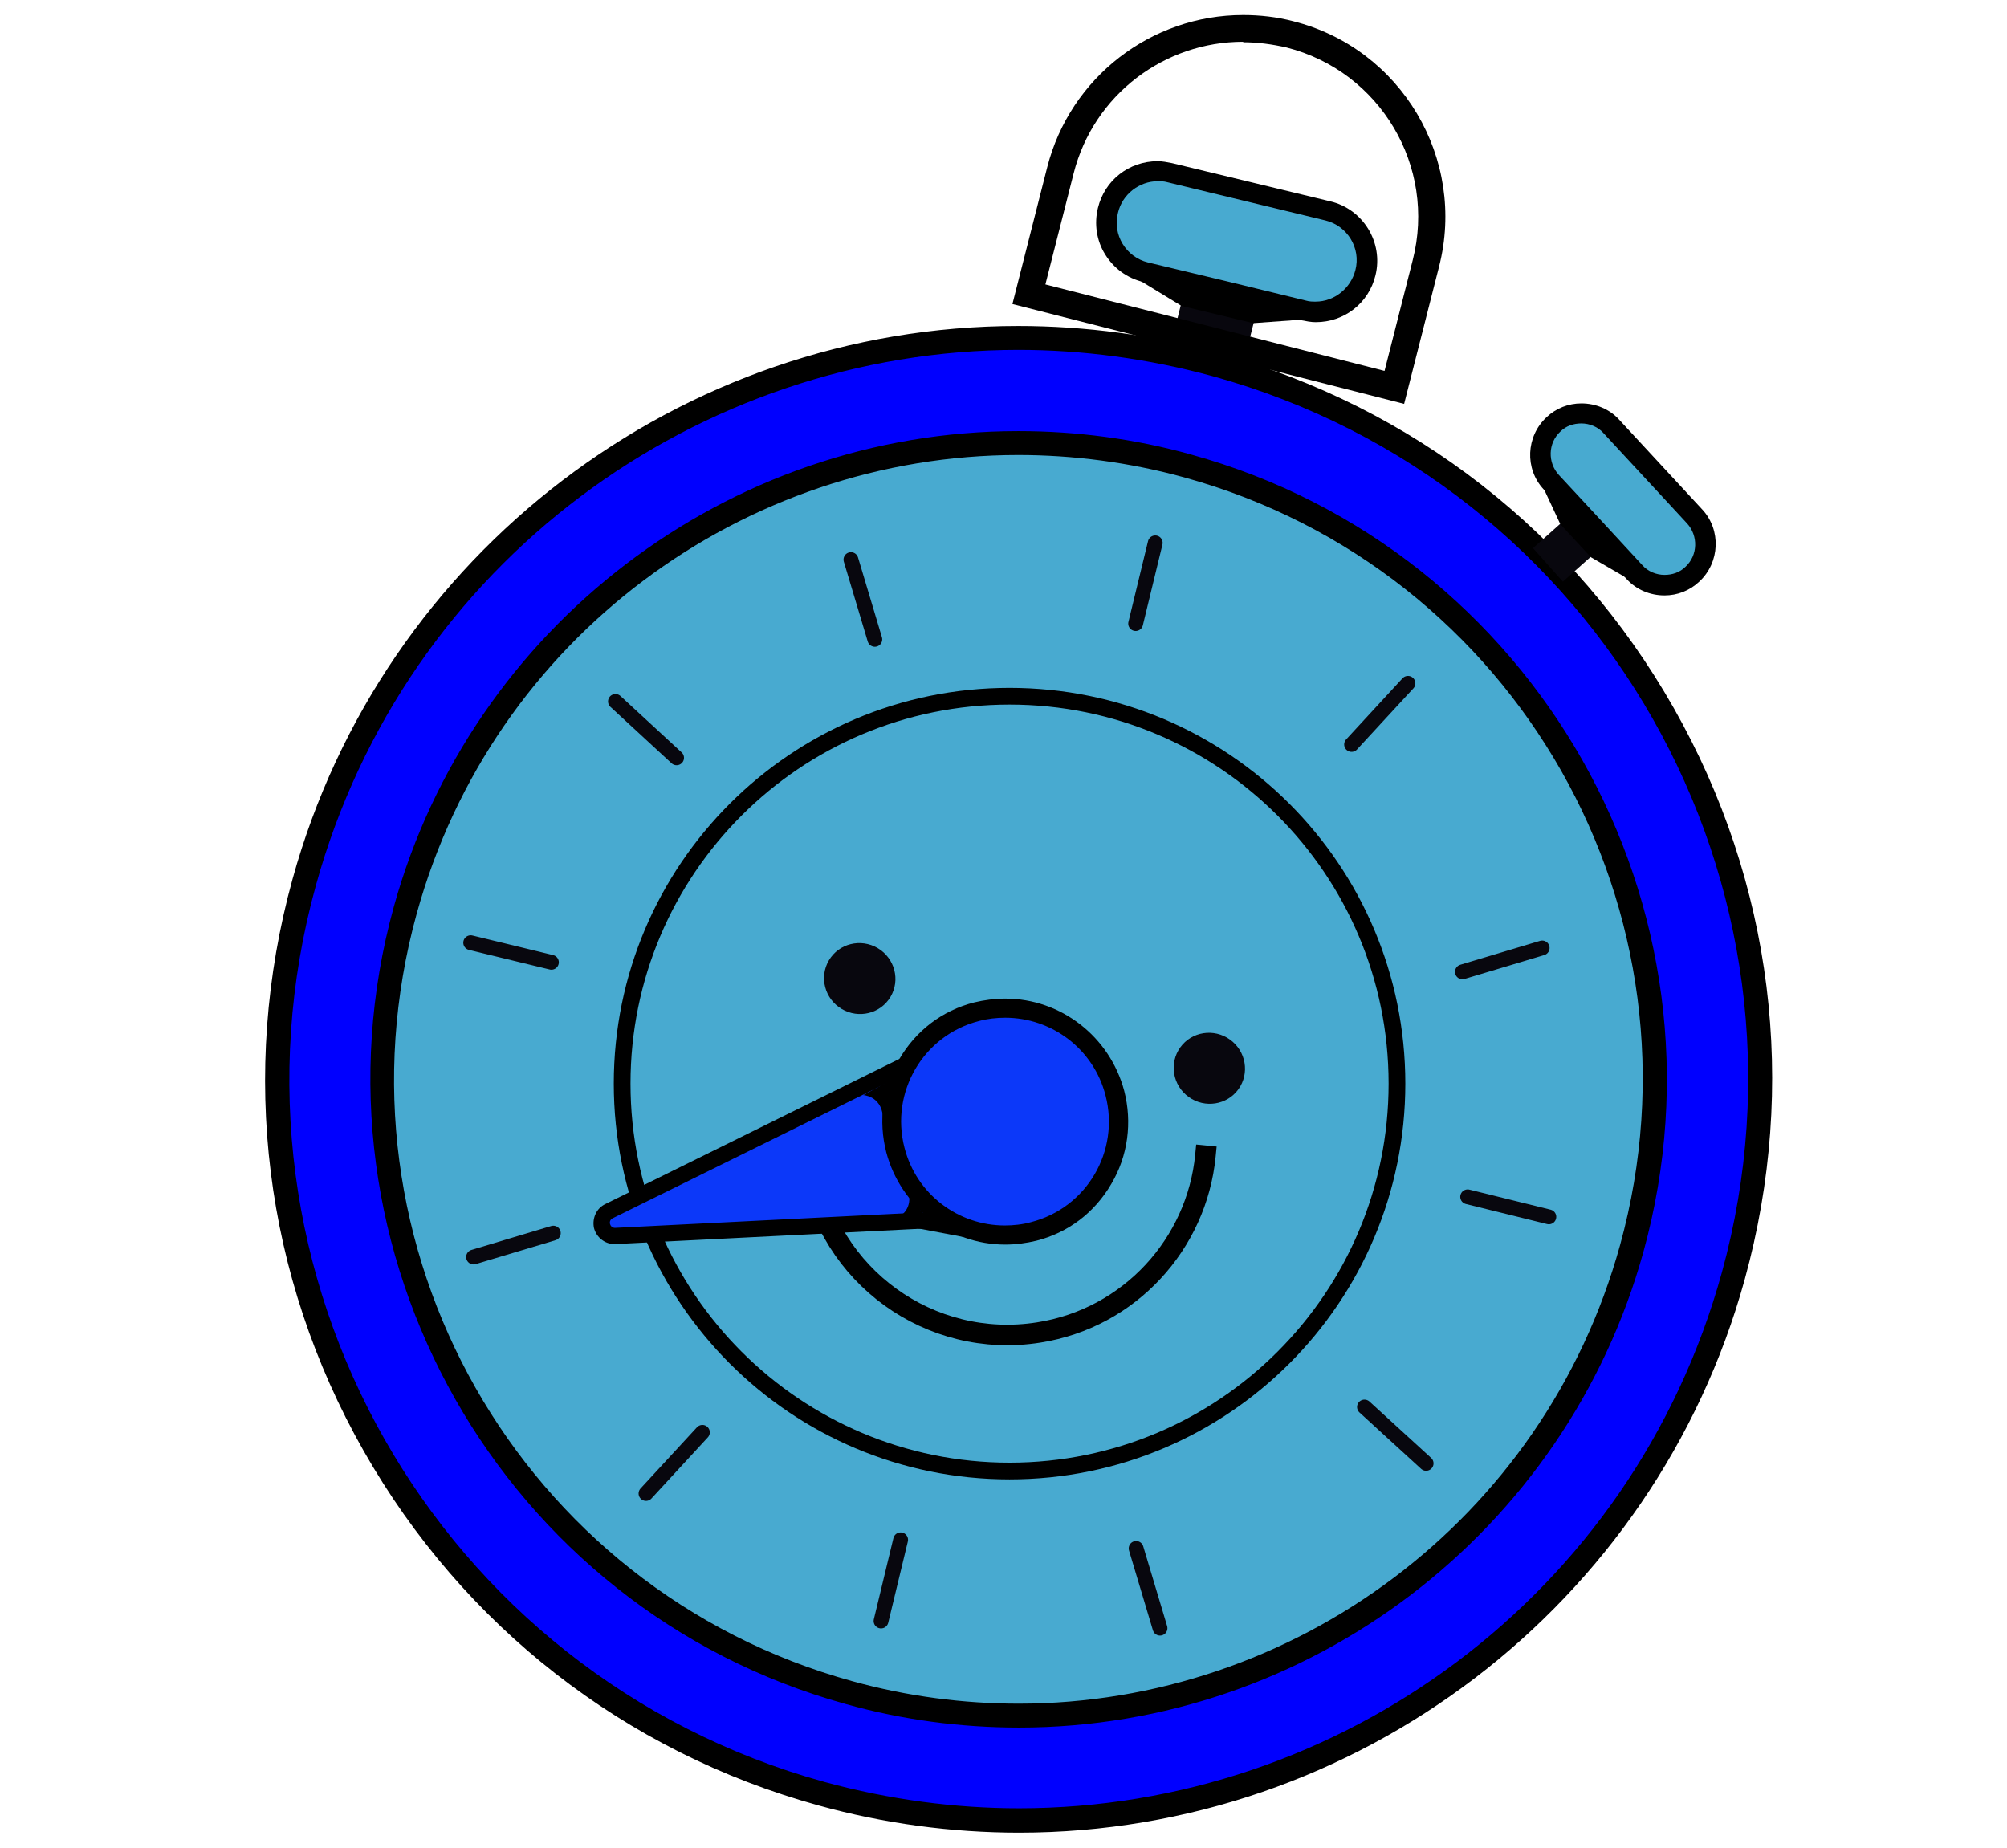 <svg width="63" height="58" viewBox="0 0 63 58" fill="none" xmlns="http://www.w3.org/2000/svg">
<g clip-path="url(#clip0_76_87)">
<path d="M37.223 13.773L38.753 7.7" stroke="#08070E" stroke-width="2.354" stroke-miterlimit="10"/>
<path d="M41.302 9.785C41.182 9.785 41.047 9.77 40.927 9.74L35.964 8.54C35.094 8.33 34.569 7.46 34.779 6.606C34.959 5.886 35.604 5.376 36.339 5.376C36.459 5.376 36.594 5.376 36.714 5.421L41.677 6.621C42.532 6.831 43.072 7.7 42.862 8.555C42.682 9.275 42.037 9.785 41.302 9.785Z" fill="#48AAD0"/>
<path d="M31.99 57.153C29.905 57.153 27.821 56.868 25.797 56.313C19.799 54.664 14.82 50.78 11.746 45.367C8.672 39.954 7.892 33.686 9.557 27.688C12.331 17.626 21.553 10.608 31.975 10.608C34.059 10.608 36.144 10.893 38.168 11.448C44.166 13.097 49.144 16.981 52.218 22.394C55.292 27.793 56.057 34.075 54.408 40.059C51.633 50.12 42.411 57.138 31.99 57.138V57.153Z" fill="#0000FF"/>
<path d="M31.99 53.855C30.206 53.855 28.406 53.615 26.667 53.135C16.05 50.211 9.797 39.189 12.721 28.573C15.105 19.935 23.008 13.907 31.96 13.907C33.744 13.907 35.544 14.147 37.283 14.627C47.9 17.551 54.153 28.573 51.229 39.189C48.845 47.827 40.942 53.855 31.99 53.855Z" fill="#48AAD0"/>
<path d="M31.959 10.983C33.969 10.983 36.023 11.253 38.063 11.808C50.254 15.167 57.407 27.778 54.047 39.954C51.243 50.106 42.036 56.764 31.989 56.764C29.98 56.764 27.926 56.494 25.887 55.939C13.71 52.58 6.543 39.984 9.916 27.793C12.721 17.641 21.928 10.983 31.974 10.983M31.959 10.233C21.373 10.233 12.001 17.371 9.182 27.598C7.502 33.686 8.297 40.059 11.416 45.547C14.535 51.035 19.604 54.994 25.692 56.674C27.746 57.243 29.875 57.529 31.989 57.529C42.576 57.529 51.948 50.391 54.767 40.164C56.447 34.076 55.652 27.703 52.533 22.215C49.414 16.726 44.346 12.768 38.258 11.088C36.203 10.518 34.074 10.233 31.959 10.233Z" fill="black"/>
<path d="M31.96 14.283C33.684 14.283 35.438 14.508 37.178 14.987C47.615 17.866 53.733 28.648 50.854 39.085C48.454 47.767 40.567 53.48 31.975 53.48C30.25 53.48 28.496 53.255 26.756 52.775C16.32 49.896 10.201 39.115 13.081 28.678C15.48 19.996 23.367 14.283 31.96 14.283ZM31.96 13.533C22.843 13.533 14.79 19.681 12.361 28.468C9.377 39.28 15.75 50.511 26.561 53.495C28.331 53.99 30.16 54.23 31.99 54.23C41.107 54.23 49.159 48.082 51.588 39.294C54.572 28.483 48.2 17.252 37.388 14.268C35.618 13.773 33.789 13.533 31.975 13.533H31.96Z" fill="black"/>
<path d="M36.263 17.041L35.648 19.575M28.271 48.336L27.656 50.885M48.619 38.199L46.07 37.569M17.309 30.207L14.775 29.592M44.196 21.45L42.426 23.369M22.048 44.962L20.278 46.882M44.766 45.937L42.831 44.167M21.238 23.789L19.319 22.019M48.409 29.757L45.905 30.507M17.369 38.709L14.865 39.459M36.413 51.11L35.663 48.606M27.461 20.07L26.711 17.566" stroke="#08070E" stroke-width="0.465" stroke-miterlimit="10" stroke-linecap="round"/>
<path d="M36.338 5.689C36.443 5.689 36.533 5.689 36.638 5.719L41.602 6.919C42.291 7.084 42.726 7.789 42.546 8.478C42.397 9.063 41.872 9.468 41.302 9.468C41.197 9.468 41.107 9.468 41.002 9.438L38.603 8.853L36.038 8.239C35.349 8.074 34.914 7.369 35.094 6.679C35.229 6.094 35.769 5.689 36.338 5.689ZM36.338 5.06C35.439 5.06 34.674 5.659 34.464 6.529C34.344 7.024 34.419 7.549 34.689 7.984C34.959 8.419 35.379 8.733 35.889 8.853L38.453 9.468L40.852 10.053C41.002 10.083 41.152 10.113 41.302 10.113C42.202 10.113 42.966 9.513 43.176 8.643C43.431 7.609 42.786 6.559 41.752 6.319L36.788 5.12C36.638 5.09 36.488 5.06 36.338 5.06Z" fill="black"/>
<path d="M39.338 10.144L41.197 10.009L35.394 8.57L37.089 9.604L39.338 10.144Z" fill="black"/>
<path d="M39.023 1.326C39.473 1.326 39.922 1.386 40.387 1.491C43.326 2.241 45.096 5.225 44.346 8.164L43.461 11.643L32.815 8.929L33.7 5.45C34.329 2.961 36.564 1.311 39.023 1.311M39.023 0.472C36.129 0.472 33.594 2.436 32.875 5.24L31.78 9.544L44.076 12.678L45.171 8.374C46.041 4.985 43.986 1.521 40.597 0.667C40.087 0.532 39.548 0.472 39.023 0.472Z" fill="black"/>
<path d="M31.69 46.177C38.407 46.177 43.851 40.732 43.851 34.016C43.851 27.299 38.407 21.855 31.69 21.855C24.974 21.855 19.529 27.299 19.529 34.016C19.529 40.732 24.974 46.177 31.69 46.177Z" stroke="black" stroke-width="0.525" stroke-miterlimit="10"/>
<path d="M37.838 36.28C37.568 39.039 35.469 41.379 32.605 41.828C29.201 42.368 25.992 40.059 25.437 36.64" stroke="black" stroke-width="0.645" stroke-linecap="square" stroke-linejoin="round"/>
<path d="M19.304 38.8C19.109 38.8 18.944 38.665 18.899 38.485C18.854 38.305 18.944 38.11 19.124 38.02L28.526 33.372H28.661C28.856 33.357 29.021 33.477 29.066 33.672L30.161 37.885L30.071 38.11C29.996 38.215 29.876 38.275 29.756 38.275L19.319 38.8H19.304Z" fill="#0C38F9"/>
<path d="M28.661 33.611C28.661 33.611 28.796 33.656 28.811 33.731L29.875 37.825C29.905 37.929 29.83 38.02 29.725 38.02L19.304 38.544C19.139 38.544 19.079 38.319 19.229 38.244L28.586 33.626C28.586 33.626 28.631 33.611 28.661 33.611ZM28.661 33.101H28.541L28.361 33.176L19.004 37.795C18.719 37.929 18.584 38.244 18.644 38.544C18.719 38.844 18.989 39.054 19.289 39.054L29.74 38.529C29.935 38.529 30.13 38.424 30.25 38.259C30.37 38.094 30.415 37.885 30.355 37.69L29.291 33.596C29.215 33.296 28.946 33.101 28.646 33.101H28.661Z" fill="black"/>
<path d="M31.555 38.754C29.935 38.754 28.526 37.659 28.106 36.085C27.866 35.17 28.001 34.21 28.481 33.386C28.96 32.561 29.74 31.976 30.655 31.736C30.955 31.661 31.255 31.616 31.555 31.616C33.174 31.616 34.584 32.711 35.004 34.285C35.498 36.19 34.359 38.139 32.454 38.634C32.154 38.709 31.855 38.754 31.555 38.754Z" fill="#0C38F9"/>
<path d="M31.555 31.947C33.009 31.947 34.329 32.921 34.704 34.391C35.154 36.13 34.119 37.915 32.365 38.364C32.095 38.439 31.81 38.469 31.54 38.469C30.085 38.469 28.766 37.495 28.391 36.025C27.941 34.286 28.976 32.501 30.73 32.051C31 31.977 31.285 31.947 31.555 31.947ZM31.555 31.347C31.225 31.347 30.895 31.392 30.58 31.467C29.575 31.722 28.751 32.351 28.226 33.251C27.701 34.151 27.566 35.185 27.821 36.175C28.271 37.87 29.8 39.069 31.555 39.069C31.885 39.069 32.215 39.024 32.529 38.949C33.534 38.694 34.359 38.065 34.884 37.165C35.409 36.28 35.544 35.23 35.289 34.241C34.839 32.546 33.309 31.347 31.555 31.347Z" fill="black"/>
<path d="M27.954 31.291C28.267 30.764 28.087 30.08 27.553 29.763C27.018 29.447 26.332 29.617 26.02 30.144C25.707 30.672 25.887 31.356 26.421 31.672C26.956 31.989 27.642 31.818 27.954 31.291Z" fill="#08070E"/>
<path d="M38.876 34.19C39.233 33.691 39.113 32.995 38.608 32.633C38.103 32.271 37.405 32.382 37.048 32.88C36.691 33.378 36.811 34.075 37.316 34.437C37.821 34.798 38.519 34.688 38.876 34.19Z" fill="#08070E"/>
<path d="M27.086 34.375C27.086 34.375 27.656 34.39 27.716 35.05C27.776 35.71 28.286 33.73 28.286 33.73L27.101 34.375H27.086Z" fill="black"/>
<path d="M28.541 37.554C28.541 37.554 28.631 38.124 27.986 38.289C27.341 38.454 29.395 38.589 29.395 38.589L28.541 37.54V37.554Z" fill="black"/>
<path d="M29.336 38.02L30.236 38.83L28.811 38.56L29.336 38.02Z" fill="black"/>
<path d="M48.59 17.732L50.659 15.887" stroke="#08070E" stroke-width="1.41" stroke-miterlimit="10"/>
<path d="M52.248 18.361C51.888 18.361 51.543 18.212 51.303 17.942L48.694 15.123C48.454 14.868 48.334 14.538 48.349 14.193C48.349 13.848 48.514 13.533 48.754 13.293C48.994 13.068 49.309 12.948 49.624 12.948C49.984 12.948 50.329 13.098 50.569 13.368L53.178 16.187C53.418 16.442 53.538 16.772 53.523 17.117C53.523 17.462 53.358 17.777 53.118 18.017C52.878 18.241 52.563 18.361 52.248 18.361Z" fill="#48AAD0"/>
<path d="M49.639 13.292C49.894 13.292 50.164 13.397 50.344 13.607L52.953 16.426C53.313 16.816 53.298 17.431 52.908 17.791C52.728 17.971 52.489 18.046 52.249 18.046C51.994 18.046 51.724 17.941 51.544 17.731L50.284 16.366L48.935 14.912C48.575 14.522 48.59 13.907 48.98 13.547C49.16 13.367 49.4 13.292 49.639 13.292ZM49.639 12.663C49.235 12.663 48.845 12.813 48.545 13.098C47.9 13.697 47.855 14.717 48.455 15.362L49.804 16.816L51.064 18.181C51.364 18.511 51.799 18.691 52.249 18.691C52.654 18.691 53.043 18.541 53.343 18.256C53.988 17.656 54.033 16.636 53.433 15.992L50.824 13.172C50.524 12.842 50.089 12.663 49.639 12.663Z" fill="black"/>
<path d="M49.939 17.492L51.514 18.407L48.245 14.883L48.98 16.457L49.939 17.492Z" fill="black"/>
</g>
<defs>
<clipPath id="clip0_76_87">
<rect width="63" height="57.057" fill="white" transform="translate(0 0.472)"/>
</clipPath>
</defs>
</svg>
